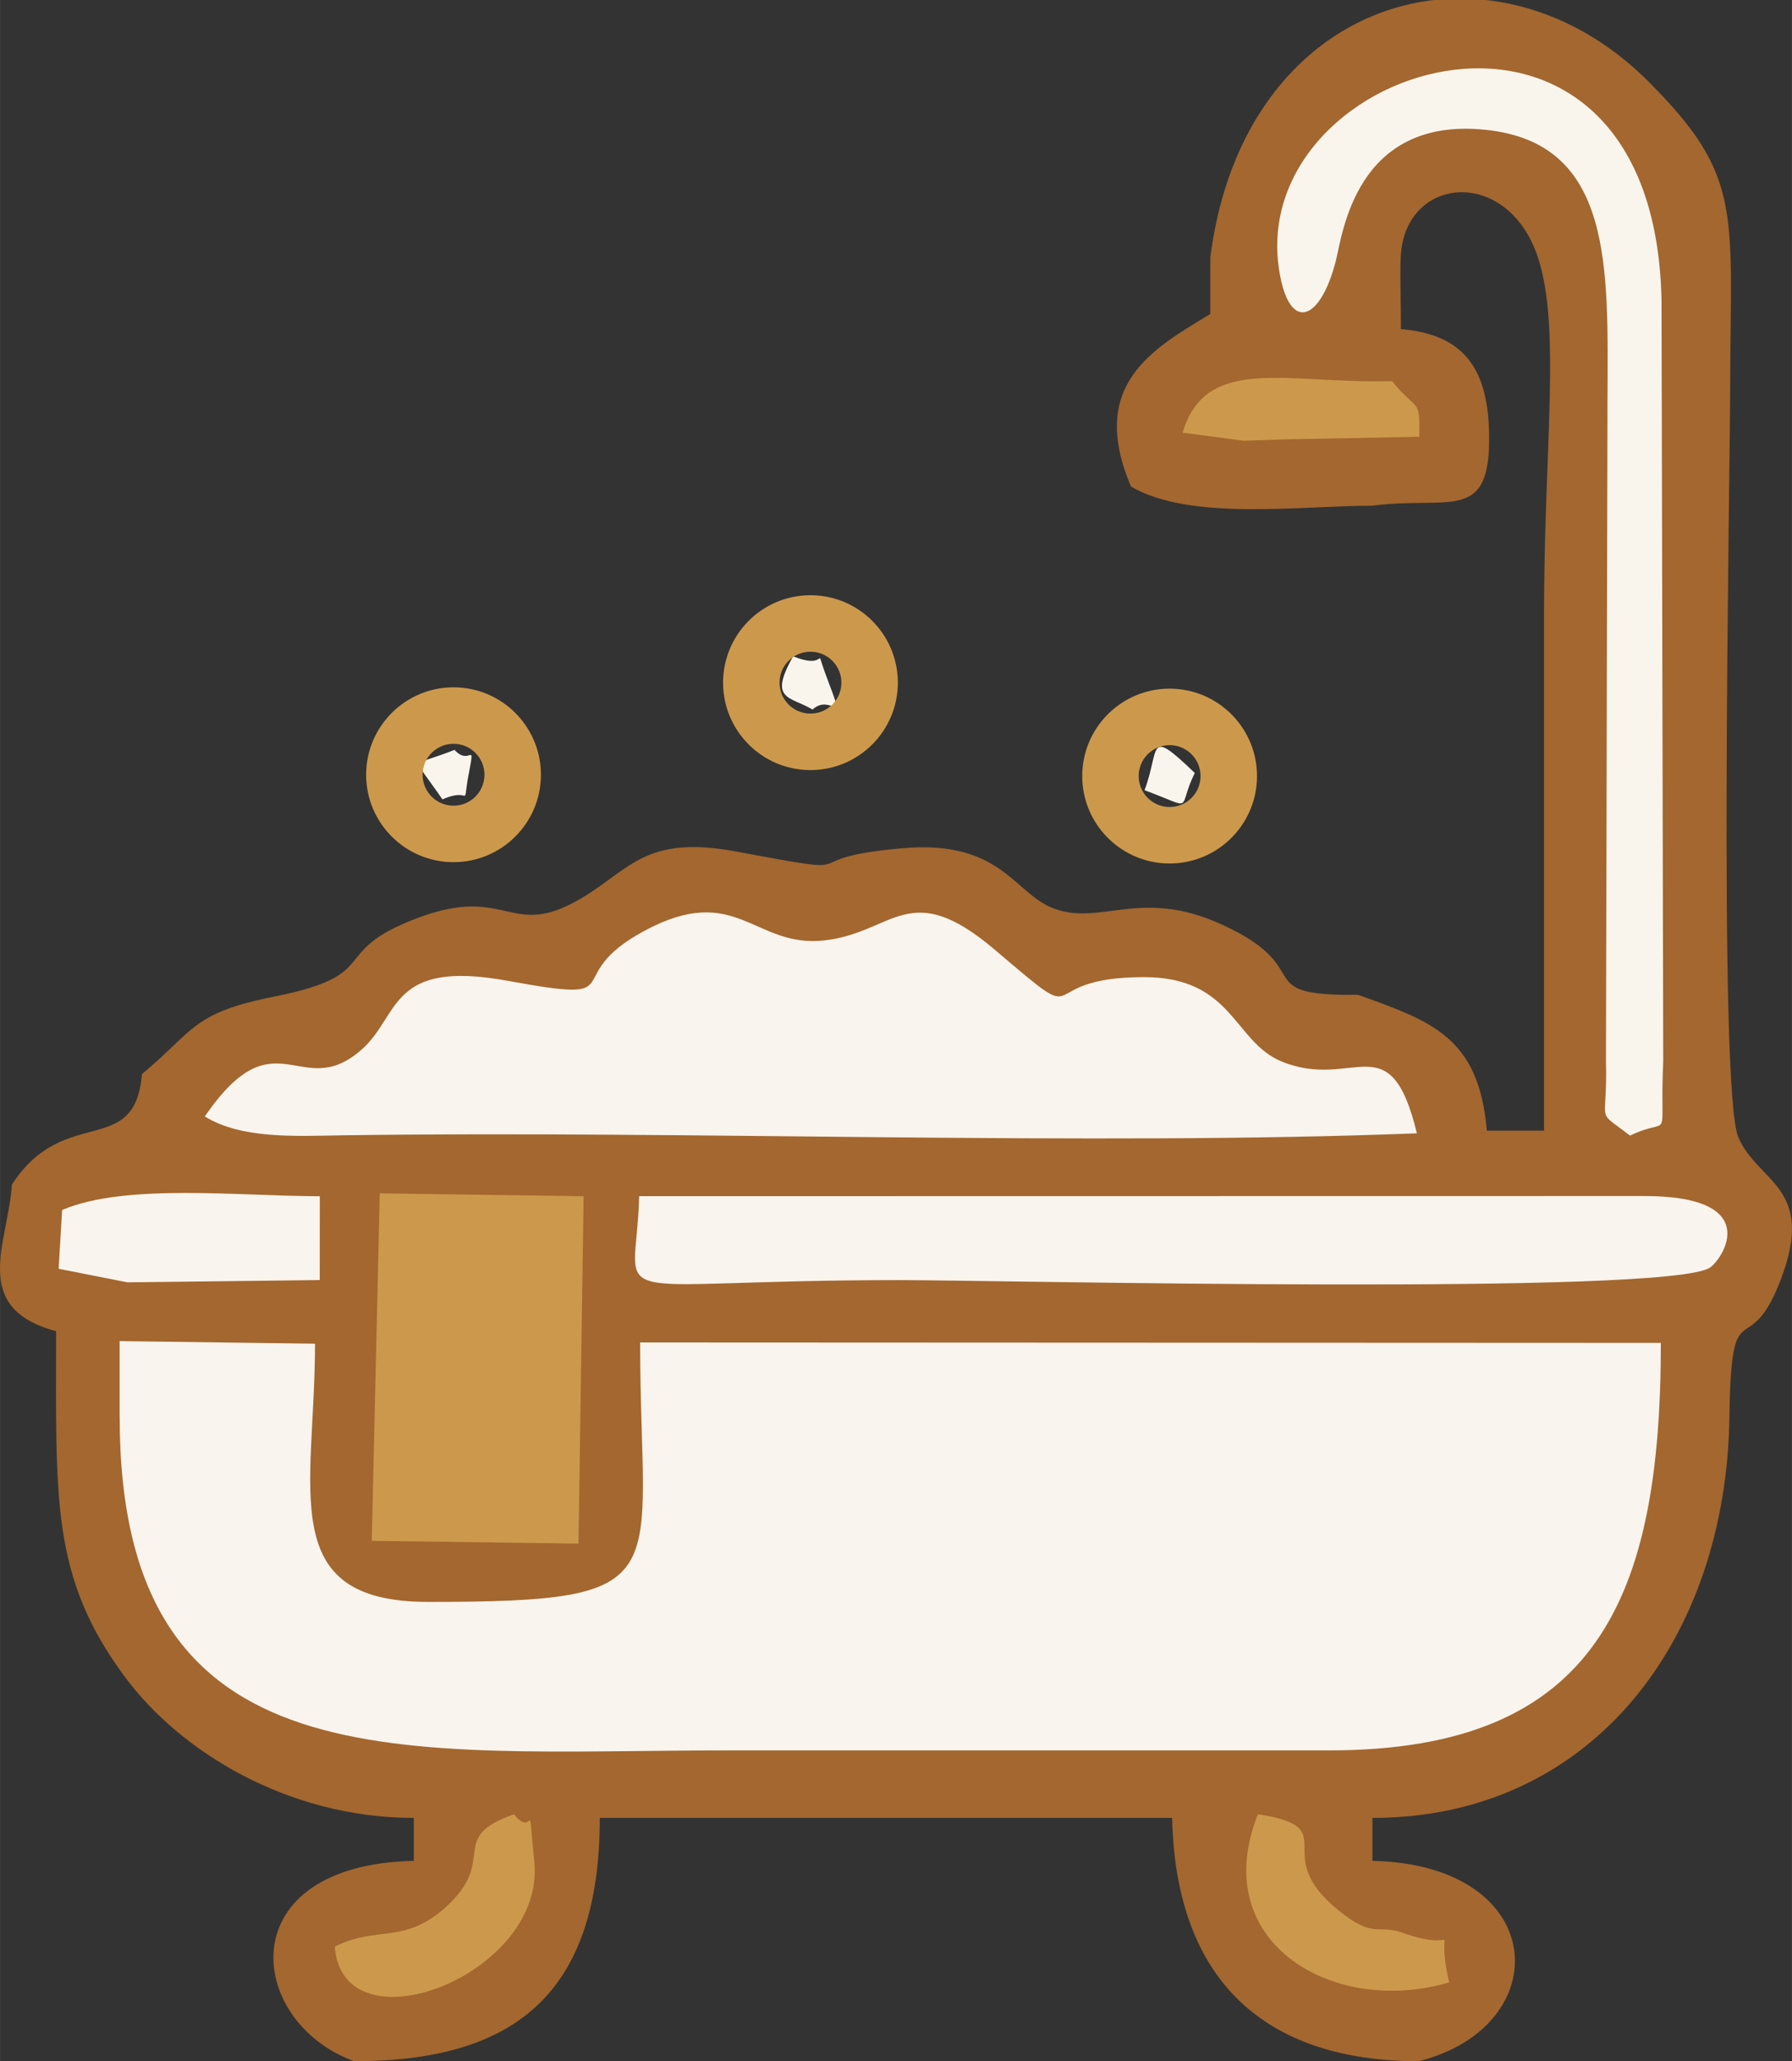 <?xml version="1.0" encoding="UTF-8"?>
<!DOCTYPE svg PUBLIC "-//W3C//DTD SVG 1.1//EN" "http://www.w3.org/Graphics/SVG/1.1/DTD/svg11.dtd">
<!-- Creator: CorelDRAW -->
<svg xmlns="http://www.w3.org/2000/svg" xml:space="preserve" width="15.375mm" height="17.677mm" version="1.1" style="shape-rendering:geometricPrecision; text-rendering:geometricPrecision; image-rendering:optimizeQuality; fill-rule:evenodd; clip-rule:evenodd"
viewBox="0 0 242.18 278.45"
 xmlns:xlink="http://www.w3.org/1999/xlink"
 xmlns:xodm="http://www.corel.com/coreldraw/odm/2003">
 <rect x="0" y="0" width="242.18" height="278.45" fill="#333333" stroke="none"/>
 <defs>
  <style type="text/css">
   <![CDATA[
    .fil3 {fill:#CC994C}
    .fil1 {fill:#F9F4ED}
    .fil2 {fill:#F9F5ED}
    .fil0 {fill:#A3672F;fill-rule:nonzero}
   ]]>
  </style>
 </defs>
 <g id="Layer_x0020_1">
  <g id="_105553254586560">
   <path class="fil0" d="M180.87 258.05c4.85,3.93 5.27,1.84 8.63,3.03 8.8,3.11 4.19,-2.7 6.35,6.72 -15.75,4.65 -32.74,-5.48 -25.84,-22.72 11.87,1.88 1.25,5.19 10.86,12.97zm13.14 -258.05l6.78 0c7.69,0.83 15.44,4.45 22.01,11.03 12.83,12.83 11.08,17.51 11.03,41.18 -0.03,13.97 -1.62,94.92 1.09,101.39 2.59,6.18 10.57,6.66 5.74,19.28 -4.41,11.52 -6.7,0.81 -6.93,18.46 -0.39,30.13 -18.56,54.24 -48.25,54.24l0 5.8c24.01,0.53 24.96,22.38 6.25,27.07 -20.63,0 -32.83,-10.76 -33.32,-32.87l-77.35 0c0,24.1 -11.88,32.87 -33.21,32.87 -14.59,-5.31 -16.97,-26.51 8.07,-27.07l0 -5.8c-17.11,0 -31.62,-9.04 -39.01,-19 -10.08,-13.58 -9.33,-24.04 -9.33,-46.75 -11.78,-3.15 -6.45,-12.03 -5.98,-19.8 7.13,-10.97 16.61,-3.41 17.58,-14.93 7.17,-5.96 6.74,-8.26 17.96,-10.49 14.84,-2.96 7,-5.95 19.21,-10.57 12.33,-4.66 12.51,3.04 22.17,-2.67 6.67,-3.94 8.68,-8.65 21.08,-6.32 19.15,3.6 6.39,0.94 22.33,-0.46 13.27,-1.16 15.04,5.94 20.26,8.05 6.46,2.61 11.77,-2.8 22.82,2.2 13.44,6.08 3.46,9.71 18.53,9.55 9.85,3.55 16.34,5.64 17.4,18.35l7.73 0c0,-23.2 0,-46.41 0,-69.61 0,-22.71 2.31,-38.78 -0.81,-48.31 -3.72,-11.39 -15.87,-11.3 -18.21,-2.51 -0.62,2.31 -0.32,5.63 -0.32,12.15 8.25,0.69 11.67,5.05 11.91,13.77 0.35,12.66 -5.22,8.7 -15.77,10.09 -9.64,-0.02 -24.58,2.11 -32.62,-2.59 -5.87,-13.79 2.99,-18.63 10.71,-23.31l0.01 -7.63c2.7,-21.28 15.79,-33.22 30.43,-34.81zm-148.76 262.98c5.74,-2.9 9.35,-0.24 14.99,-5.33 7.22,-6.5 0.08,-9.35 9.23,-12.55 2.92,3.55 1.76,-3.5 2.76,6.41 1.54,15.29 -25.88,25.76 -26.97,11.47zm6.08 -101.77l27.54 0.39 -0.69 46.93 -27.93 -0.38 1.08 -46.94zm-35.15 19.97l26.41 0.35c0,19.67 -5.46,34.88 15.28,34.88 34.49,0 28.67,-2.85 28.66,-35.05l137.95 0.06c0,34.41 -8.6,55.05 -44.78,55.05l-81.21 0c-44.16,0 -82.3,5.29 -82.3,-45.03l0 -10.25zm27.06 -19.58l-0.01 11.32 -26.01 0.31 -9.28 -1.83 0.47 -7.94c8.54,-3.65 23.91,-1.87 34.84,-1.86zm178.99 -0.03c16.06,-0 10.73,8.33 8.92,9.64 -5.36,3.86 -96.41,1.72 -109.47,1.72 -42.03,0 -35.69,4.33 -35.29,-11.34l135.84 -0.02zm-194.53 -10.74c9.56,-13.98 12.95,-1.84 21.14,-8.99 5.3,-4.64 3.64,-12.29 19.81,-9.33 17.46,3.2 6.6,-0.36 18.43,-6.74 12.52,-6.75 14.83,2.4 24.45,1.27 9.36,-1.1 11.38,-8.56 22.98,1.31 13.48,11.46 4.35,3.67 20.08,3.66 12.11,-0.01 12.1,8.73 18.67,11.41 9.75,3.98 14.6,-5.35 18.25,9.69 -44.41,1.73 -98.56,-0.39 -145.25,0.27 -6.11,0.09 -13.58,0.55 -18.55,-2.54zm160.44 -99.34c3.52,4.3 3.76,2.14 3.69,7.51l-17.94 0.35 -5.82 0.19 -8.24 -1.09c3.2,-10.64 14.14,-6.56 28.31,-6.96zm-15.24 -14.89c-4.63,-28.61 50.63,-45.21 51.66,3.92l0.23 102.8c-0.52,11.75 1.34,7.28 -4.49,10.08 -4.84,-3.73 -2.99,-1.12 -3.25,-10.12l0.21 -89.14c0.07,-18.09 0.81,-34.86 -16.53,-36.62 -17.56,-1.78 -19.3,14.22 -20.18,17.68 -1.14,4.47 -2.67,5.65 -4.23,5.9 -1.26,0.2 -2.59,0.6 -3.41,-4.51z"/>
   <path class="fil1" d="M16.17 191.43c0,50.32 38.14,45.03 82.3,45.03l81.21 0c36.19,0 44.78,-20.64 44.78,-55.05l-137.95 -0.06c0.01,32.2 5.83,35.05 -28.66,35.05 -20.74,0 -15.28,-15.2 -15.28,-34.88l-26.41 -0.35 0 10.25z"/>
   <path class="fil1" d="M27.69 150.83c4.98,3.09 12.45,2.63 18.55,2.54 46.69,-0.67 100.84,1.46 145.25,-0.27 -3.65,-15.04 -8.49,-5.72 -18.25,-9.69 -6.57,-2.68 -6.56,-11.42 -18.67,-11.41 -15.73,0.02 -6.6,7.81 -20.08,-3.66 -11.6,-9.87 -13.62,-2.42 -22.98,-1.31 -9.62,1.13 -11.92,-8.02 -24.45,-1.27 -11.84,6.38 -0.98,9.94 -18.43,6.74 -16.16,-2.96 -14.5,4.7 -19.81,9.33 -8.19,7.16 -11.57,-4.99 -21.14,8.99z"/>
   <path class="fil1" d="M222.22 161.57l-135.84 0.02c-0.4,15.67 -6.74,11.34 35.29,11.34 13.06,0 104.11,2.14 109.47,-1.72 1.81,-1.31 7.14,-9.64 -8.92,-9.64z"/>
   <path class="fil2" d="M180.54 35.21c0.89,-3.47 2.63,-19.46 20.18,-17.68 17.34,1.76 16.6,18.53 16.53,36.62l-0.21 89.14c0.26,8.99 -1.59,6.38 3.25,10.12 5.83,-2.8 3.97,1.68 4.49,-10.08l-0.23 -102.8c-1.03,-49.13 -56.3,-32.52 -51.66,-3.92 1.36,8.38 5.54,6.84 7.65,-1.39z"/>
   <polygon class="fil3" points="50.24,208.15 78.18,208.53 78.87,161.6 51.32,161.21 "/>
   <path class="fil1" d="M8.39 163.46l-0.47 7.94 9.28 1.83 26.01 -0.31 0.01 -11.32c-10.93,-0.01 -26.29,-1.79 -34.84,1.86z"/>
   <path class="fil3" d="M45.24 262.98c1.1,14.29 28.51,3.83 26.97,-11.47 -1,-9.91 0.17,-2.86 -2.76,-6.41 -9.15,3.2 -2.01,6.05 -9.23,12.55 -5.65,5.08 -9.25,2.43 -14.99,5.33z"/>
   <path class="fil3" d="M195.85 267.8c-2.16,-9.42 2.45,-3.62 -6.35,-6.72 -3.37,-1.19 -3.78,0.91 -8.63,-3.03 -9.61,-7.79 1.02,-11.09 -10.86,-12.97 -6.91,17.24 10.08,27.37 25.84,22.72z"/>
   <path class="fil3" d="M159.82 58.45l8.24 1.09 5.82 -0.19 17.94 -0.35c0.07,-5.37 -0.17,-3.21 -3.69,-7.51 -14.17,0.4 -25.11,-3.68 -28.31,6.96z"/>
   <path class="fil2" d="M111.75 91.56c-1.93,-5.1 0.61,-0.82 -4.56,-2.9 -3.4,6 -0.4,5.37 2.61,7.19 2.63,-2.36 4.64,2.83 1.95,-4.29z"/>
   <path class="fil2" d="M161.47 104.42c-6.56,-6.29 -4.65,-3.34 -6.79,2.33 7.04,2.6 4.28,2.77 6.79,-2.33z"/>
   <path class="fil2" d="M63.35 104.54c0.88,-4.77 0.18,-0.92 -1.93,-3.24 -5.94,2.41 -5.81,0.56 -1.63,6.69 4.1,-1.81 2.62,1.62 3.55,-3.45z"/>
   <path class="fil3" d="M61.29 92.85c6.52,0 11.81,5.29 11.81,11.81 0,6.52 -5.29,11.81 -11.81,11.81 -6.52,0 -11.81,-5.29 -11.81,-11.81 0,-6.52 5.29,-11.81 11.81,-11.81zm0 7.63c2.31,0 4.18,1.87 4.18,4.18 0,2.31 -1.87,4.18 -4.18,4.18 -2.31,0 -4.18,-1.87 -4.18,-4.18 0,-2.31 1.87,-4.18 4.18,-4.18zm48.24 -20.07c6.52,0 11.81,5.29 11.81,11.81 0,6.52 -5.29,11.81 -11.81,11.81 -6.52,0 -11.81,-5.29 -11.81,-11.81 0,-6.52 5.29,-11.81 11.81,-11.81zm0 7.63c2.31,0 4.18,1.87 4.18,4.18 0,2.31 -1.87,4.18 -4.18,4.18 -2.31,0 -4.18,-1.87 -4.18,-4.18 0,-2.31 1.87,-4.18 4.18,-4.18zm48.54 4.99c6.52,0 11.81,5.29 11.81,11.81 0,6.52 -5.29,11.81 -11.81,11.81 -6.52,0 -11.81,-5.29 -11.81,-11.81 0,-6.52 5.29,-11.81 11.81,-11.81zm0 7.63c2.31,0 4.18,1.87 4.18,4.18 0,2.31 -1.87,4.18 -4.18,4.18 -2.31,0 -4.18,-1.87 -4.18,-4.18 0,-2.31 1.87,-4.18 4.18,-4.18z"/>
  </g>
 </g>
</svg>
